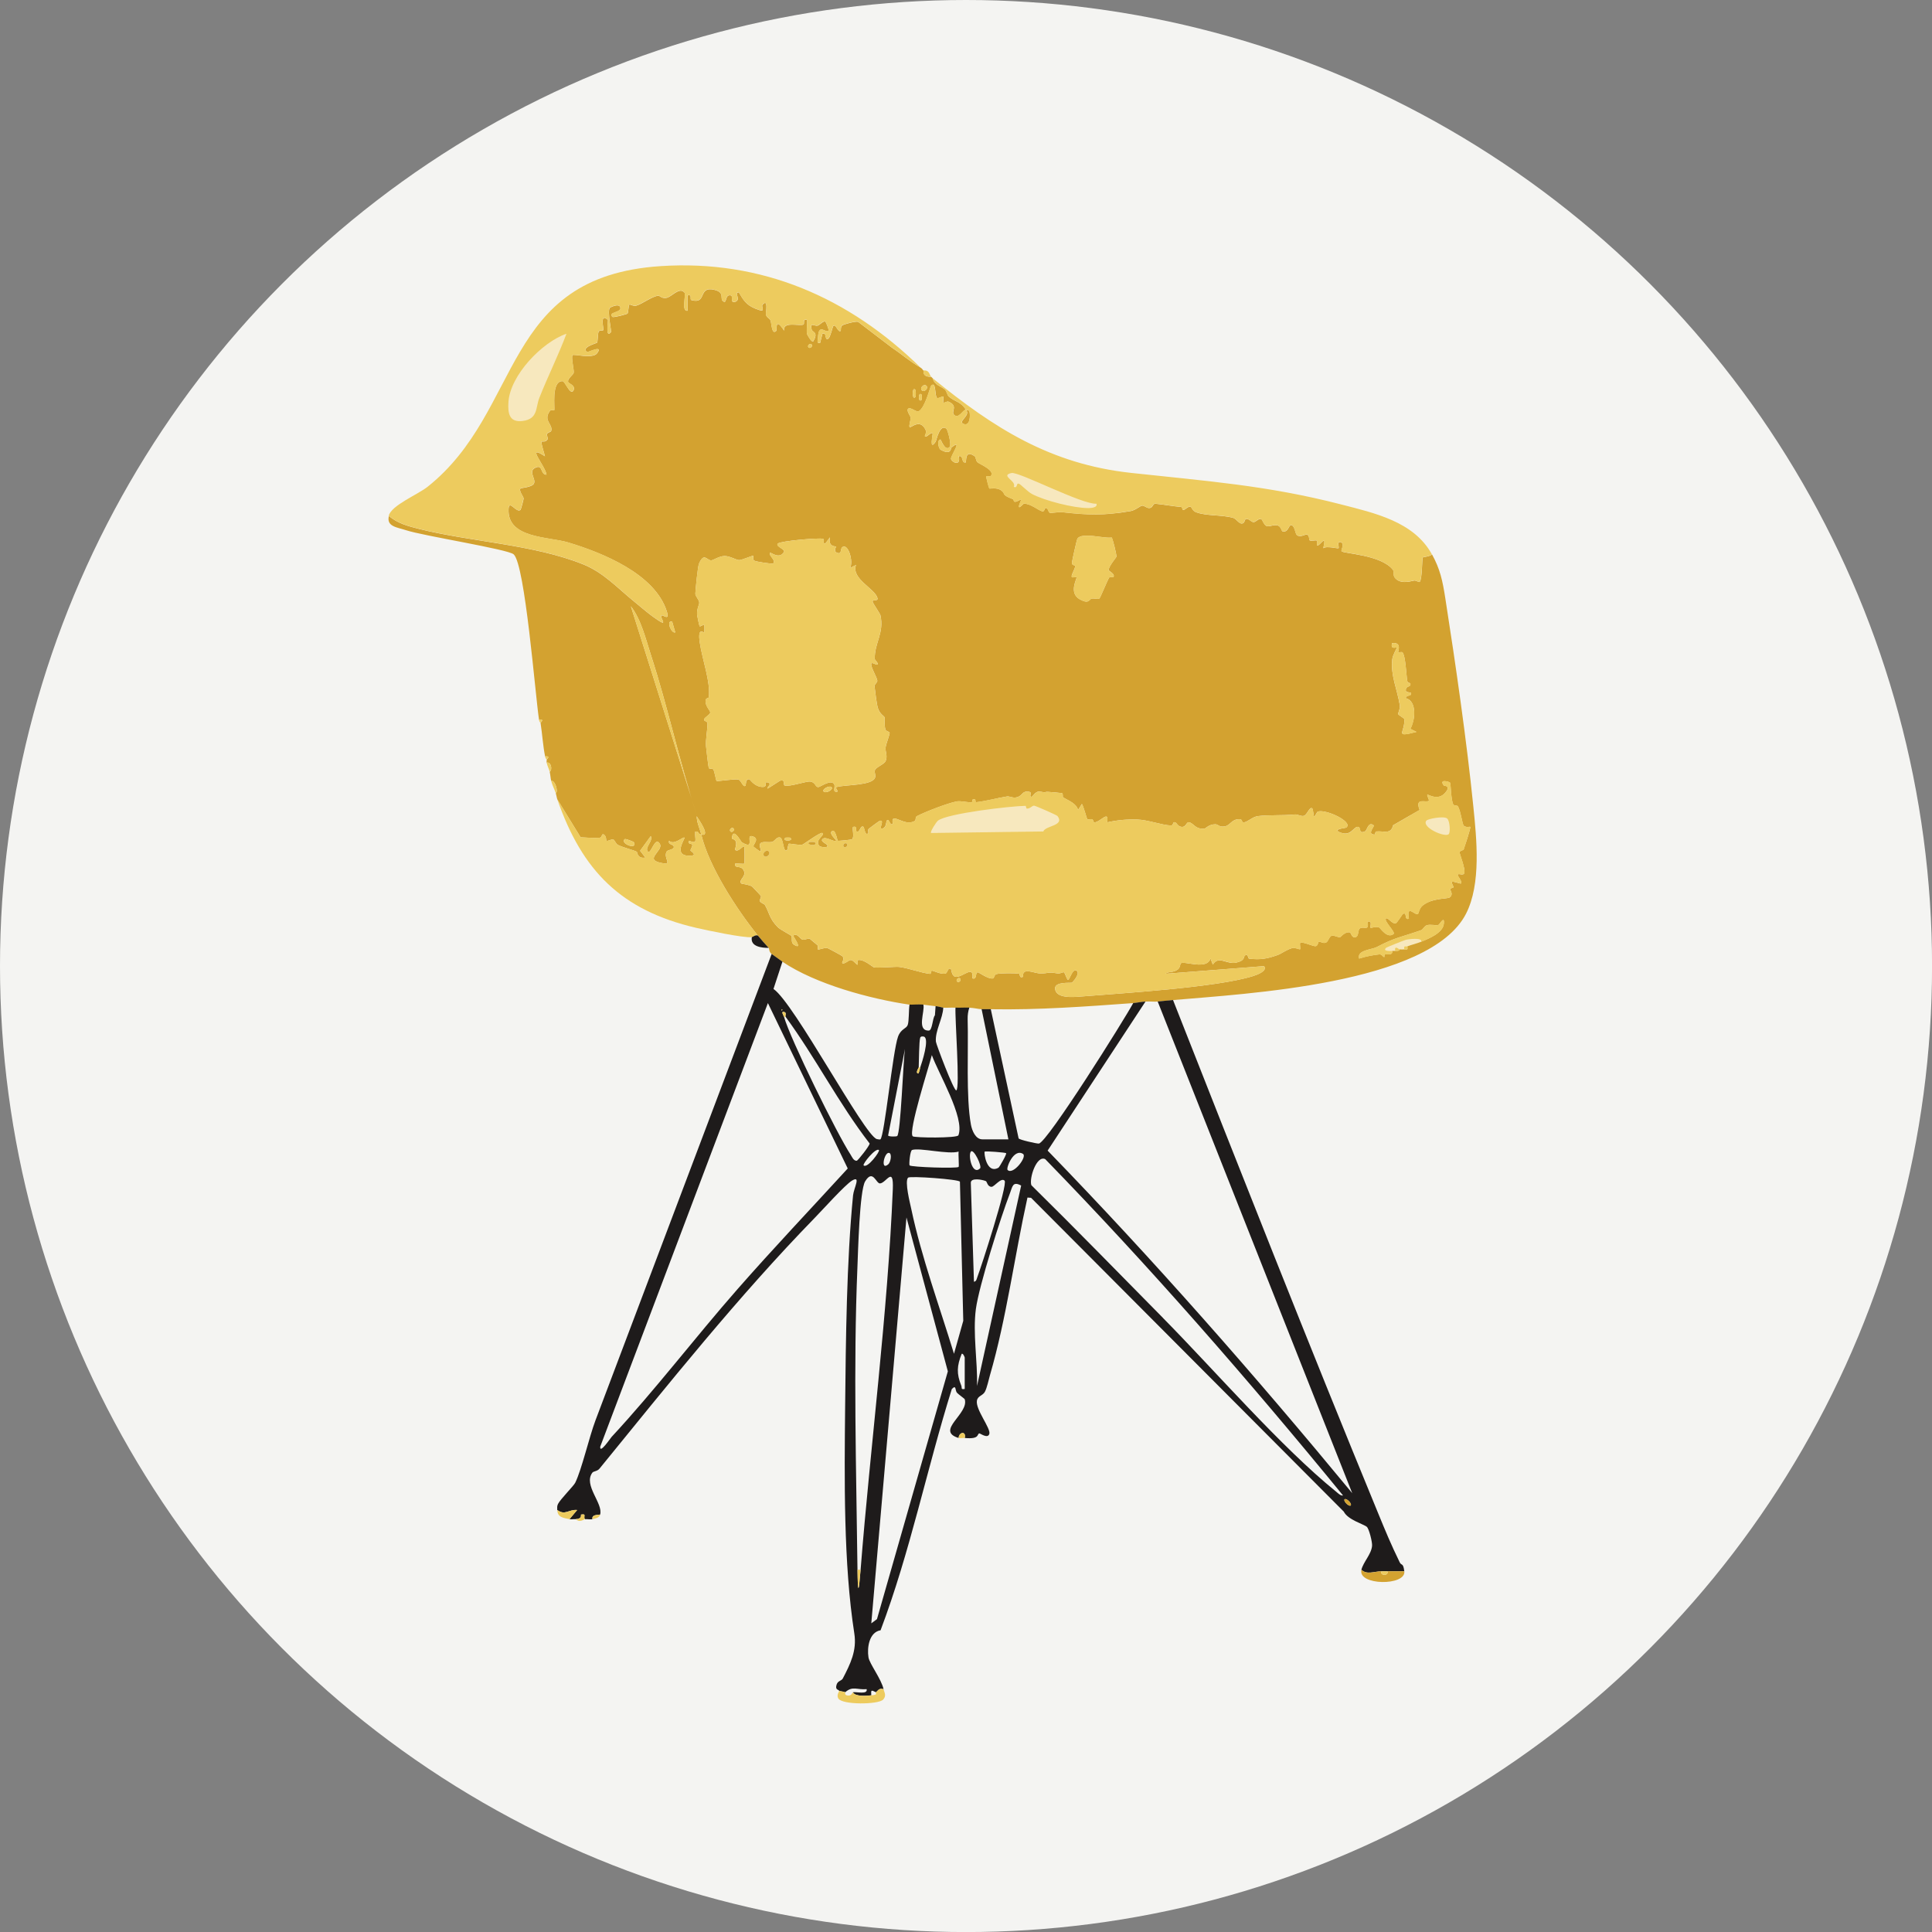 <svg viewBox="0 0 370.75 370.75" xmlns="http://www.w3.org/2000/svg" data-name="レイヤー 2" id="_レイヤー_2">
  <rect x="0" y="0" width="370.75" height="370.75" fill="#808080" stroke="none"/>
  <defs>
    <style>
      .cls-1 {
        fill: #1e1b1b;
      }

      .cls-2 {
        fill: #f7e8be;
      }

      .cls-3 {
        fill: #d3a230;
      }

      .cls-4 {
        fill: #edcb5e;
      }

      .cls-5 {
        fill: #f4f4f2;
      }
    </style>
  </defs>
  <g data-name="レイヤー 1" id="_レイヤー_1-2">
    <circle r="185.38" cy="185.38" cx="185.38" class="cls-5"></circle>
    <g>
      <g>
        <ellipse transform="translate(-12.13 126.78) rotate(-60)" ry="5.02" rx="13.12" cy="73.9" cx="103.72" class="cls-2"></ellipse>
        <ellipse ry="5.02" rx="15.89" cy="158.23" cx="189.55" class="cls-2"></ellipse>
        <ellipse transform="translate(-34.94 67.64) rotate(-13.73)" ry="5.02" rx="15.89" cy="178.96" cx="263.49" class="cls-2"></ellipse>
        <ellipse transform="translate(-28.63 69.68) rotate(-13.73)" ry="15.89" rx="5.02" cy="153.75" cx="275.09" class="cls-2"></ellipse>
        <ellipse transform="translate(29.44 237.89) rotate(-64.88)" ry="15.89" rx="5.02" cy="95.78" cx="201.87" class="cls-2"></ellipse>
      </g>
      <path d="M74.61,99.01c1.73,1.45,3.68,1.96,5.87,2.51,9.97,2.48,21.93,2.96,31.43,6.78,3.91,1.57,6.62,4.58,9.82,7.17,1.05.85,2.46,2.08,3.52,2.84,3.52,2.55,1.27.22,1.68-.19.25-.25,1.69,1.22,1.01-.86-2.33-7.17-12.36-11.18-18.88-13.15-3.81-1.15-11.8-.75-11.46-6.47.11-1.85,1.49.9,2.29.21.09-.07.61-2.06.6-2.18-.02-.38-.99-1.51-.6-1.93.09-.1,2.22-.23,2.58-.94.46-.92-1.29-2.44.41-3.1,1.34-.53.79,1.4,2,1.4-.22-1.7-4.13-6.03-.29-3.53-1.29-4.42-.49-2.03.47-3.22.2-.25-.2-.85-.11-1.02.21-.41.77-.37.84-.67.33-1.27-1.63-1.94-.23-3.83.15-.2.75-.03.8-.08.21-.23-.65-5.71,1.62-5.59.43.02,1.5,2.85,2.07,1.77.5-.96-.96-1.34-1.02-1.64-.14-.66,1-1.32,1.08-1.78s-.54-3.03-.22-3.35c.24-.24,3.84.73,4.67-.33,1.37-1.76-1.75-.18-1.87-.26-1.3-.89,1.76-1.68,1.88-1.79.17-.17.13-1.8.32-2.14.22-.39.81-.03.91-.34.07-.21-.74-3.4.86-1.9.1.09-.55,3.67.59,2.35.15-.18-.73-3.89-.24-4.65.06-.09,1.67-.92,2-.19.51,1.13-2.52.92-1.47,1.91.19.18,2.79-.53,2.89-.64.15-.16.19-1.62.35-1.72.15-.09.83.36,1.25.23,1.28-.38,3.06-1.79,4.25-1.93.38-.05.59.54,1.55.42,1.03-.13,2.51-2.17,3.51-1.05.39.44-.67,3.69.61,3.51v-2.94c.97-.3.35.79.74.9,3.04.85,1.2-2.7,4.33-1.99,2.27.51.94,1.78,1.84,2.27.69.38.21-1.52,1.46-1.17.36.1-.25,1.72.88,1.17,1.06-.51-.46-1.78.59-1.76.88,1.49,1.4,2.37,3.09,3.08,2.47,1.04,1.06-.29,1.47-.74,1.14-1.25.59,1.55.64,1.85.09.69.66.69.88,1.2.2.44.21,2.95,1.13,1.95.13-.14-.34-2.81,1.47,0-.28-1.81,2.72-.88,3.66-1.15.41-.12-.22-1.19.75-.9.11.85-.16,1.93.01,2.73.02.09.85,1.59,1.16,1.39,1.1-1.82-.15-1.76-.28-2.26-.42-1.6.55-.57,1.18-.79.42-.15,1.05-.95,1.45-.76.08.04.75,1.62.6,1.76-.57.54-1.92-1.62-2.02,1.37-.01.43-.34,1.11.4.98l.45-1.76c.9-.47.35,1.53,1.17.88.35-.28.81-2.25.89-2.35.51-.6.93,1.38,1.46.88.05-.04-.08-.78.29-1.03s2.55-.83,3.03-.69l6.51,4.97c1.89,1.26,3.26,2.53,5.45,3.8.36.21.39.39.59.59.1.1-.32,1.25,1.47,1.18.1.09.19.21.29.29.4,1.39,1.65,1.52,2.37,2.19.35.33.42,1.05.73,1.32,1.33,1.14,2.24.85,3.37,2.66.02.03.5-.13.59.19.18.64.19,2.81-1.03,2.44-1.4-.43,1.27-1.6.43-2.64-.41-.51-1.23,1.41-2.06,1.05-1.32-.57.82-1.82-1.37-2.72-.27-.11-.89.3-.98.2-.1-.12.1-1.05,0-1.18-.11-.13-.97.41-1.17.29-.55-.3-.14-3.43-1.18-2.35-.19.2-1.11,4.17-2.35,4.87-.49.28-1.62-.9-2.06-.46-.37.37.46,1.39.49,1.66.04.47-.39,1.6-.19,1.86s2.13-1.91,3.16.78c.1.26-.33.86-.22.99.28.32,1.18-.9,1.47-.58.09.1-.75,3.6.6,1.57.1-.15.77-3.51,2.05-2.45.21.18,1.06,3.08.59,3.53-.91.86-1.62-1.49-1.76-1.47-.65.11-.39,1.71.06,1.97,2.04,1.16,1.93-.3,2.06-.41,2.3-1.9-.11,1.52-.08,2.12.03.64,1.95,1.63,1.49-.45.96-.3.43,1.34,1.32,1.18.21-.04-.26-2.61,1.72-1.2.3.22.21.91.61,1.21.55.41,3.4,1.55,2.48,2.61-.1.12-.78-.04-.85.03-.08.09.5,2.27.59,2.35s1.39-.27,2.27.36c1.02.74-.19.75,2.24,1.68.38.15-.24,1.08,1.66,0-1.28,2.87.32.87.46.87,1.32-.02,2.75,1.29,3.53,1.47.59.13.3-.9.86-.57.32.19.29.78.63.87.25.06,1.71-.2,2.25-.14,5.26.58,7.91.68,13.21-.21.88-.15,1.87-1.01,2.18-1.04.45-.05.83.46,1.38.46.73,0,.66-.87,1.19-.83,1.41.12,3.31.48,4.95.62.23.02.24.58.37.58.47-.02.85-.72,1.44-.63.18.03.31.78,1.05,1.06,1.99.75,4.96.46,7.14,1.09.51.15,1.07,1.06,1.59,1.08.67.03.54-.83.86-.88.56-.09,1,.61,1.44.61s.88-.69,1.44-.61c.23.03.51,1.15,1.06,1.36s1.33-.35,2.14-.11c.68.2.69,1.1.96,1.15,1.19.22,1.11-1.47,1.74-1.19s.64,1.67,1.02,1.92c.68.45,1.58-.23,1.9-.13.49.15.37,1.01.5,1.1.33.23,1.16-.12,1.41.08.12.1-.06.75.02.85.37.5,1.97-2.58,1.18.59.62-.51,2.83.11,2.94,0,.18-.19-.41-1.36.44-1.17.84.43-.05,1.45.15,1.75.29.45,7.56.65,9.83,3.54.3.39,0,1,.35,1.49.92,1.25,2.65.85,3.76.59.27-.06.93.38,1.04.26.51-.57.43-4.53.6-4.7.06-.07,1.45-.18,1.76-.59,1.56,2.84,2.03,5.04,2.56,8.46,1.98,12.68,4.08,27.18,5.37,39.9.64,6.31,1.53,14.89-1.41,20.62-6.95,13.54-42.46,15.34-56.19,16.55-.97.09-1.99.22-2.94.29-.77.06-1.58-.06-2.35,0s-1.57.24-2.35.29c-9.09.66-18.19,1.34-27.34,1.18-.59-.01-1.18.02-1.76,0s-1.52-.26-2.35-.29-1.77.05-2.65,0-1.81.04-2.35,0c-.27-.02-.88-.24-1.47-.29-.75-.07-1.58-.21-2.35-.29s-2.27.05-2.65,0c-7.57-1.11-18.02-3.93-24.4-8.23-.31-.21-1.87-1.32-2.06-1.47-.58-.46-.46-1.03-.59-1.18-.65-.72-1.45-1.6-2.06-2.35-4.13-5.11-9.44-13.33-10.88-19.4,1.8.39-.25-2.54-.88-3.53.01,1.26.59,2.32.88,3.53-.9-.2-.31-.7-1.17-.59-.13,1.48.63,2.52-1.17,1.76-.34.76.56.49.61.76.07.35-.38.9-.34,1.13.02.09,1.6.98-.21.99-3.26.02-.78-3.31-.95-3.47-.27-.26-2.01,1.56-2.94.59-.33.86,1.08.61.88,1.32-.11.39-1.14.43-1.33.73-.74,1.15,1,2.51-.52,2.3-4.36-.6-.03-2.36-.81-3.74-.95-1.68-1.71,2.23-2.33,1.44s1.1-2.03.58-2.94l-2.04,2.81,1.01,1.31c-1.6.27-1.54-1.07-1.65-1.12-.76-.37-2.52-.78-3.58-1.29-.49-.24-.61-.96-.97-1.07-.31-.09-1.06.41-1.29.24-.05-.04.03-.85-.46-1.17s-.29.57-.85.61c-1.18.08-2.45-.04-3.63-.09l-4.47-7.28c-.13-.38-.17-.79-.29-1.18.56-.34-.22-2.63-.88-2.35-.13-.47-.15-1.16-.29-1.76.58-.39.26-1.98-.59-1.76-.04-.18.04-.41,0-.59.53-.47.38-.69-.29-.59-.42-2.08-.55-4.35-.88-6.47.51-.5.4-.68-.29-.59-.72-4.74-2.67-29.72-4.86-31.73-1.07-.98-17.4-3.55-20.65-4.63-1.69-.56-3.81-.68-3.3-2.73ZM155.74,66.09c-.32-.32-.9.26-.58.58s.9-.26.58-.58ZM177.78,74.03c-.47-.47-1.34.41-.88.88s1.34-.41.88-.88ZM175.72,74.91c-.75-1.17-.75,2.34,0,1.17.03-.05.03-1.12,0-1.17ZM176.9,75.79c-.75-.92-.75,1.8,0,.88.03-.03.03-.84,0-.88ZM213.33,103.14c-1.39.27-5.82-1.12-6.6.28-.11.21-1.04,4.37-1.03,4.6.02.55.59.37.61.58.06.59-.91,1.84-.6,2.17.08.09.8-.08.88,0,.16.17-1.6,2.99.61,4.23,1.77.99,1.79.03,2.24-.11s1.25.15,1.53-.04c.18-.12,1.54-3.5,1.88-4.02.11-.17.75-.02.79-.07.48-.54-.9-1.25-.9-1.33.05-.87,1.47-2.4,1.5-2.62.05-.38-.75-3.57-.91-3.68ZM159.26,103.12l-.88,1.18c-.6.09-.04-.76-.45-.9-.68-.24-8.14.4-8.66.91-.55.53,1.47,1.08,1.17,1.61-.85,1.49-2.55.03-2.64.15-.4.56,1.16,1.36.58,2.06-.12.14-3.32-.33-3.65-.55s-.11-.86-.18-.92c-.11-.1-2.26.86-2.74.82-.59-.04-1.75-.78-2.73-.78-1.12,0-2.18.84-2.62.83-.84-.01-1.34-1.59-2.32.63-.24.55-.68,5.04-.7,5.76-.02.51.71,1.09.75,1.75.02.33-.53,1.25-.41,2.36.02.22.41,2.06.48,2.15.1.13.8-.39.88-.29.05.06.05,1.41,0,1.47-.1.12-1.3-1.18-.86,1.89.47,3.3,2.09,7.53,1.75,10.54-.02.21-.58.11-.62.64-.09,1.15.94,1.91.88,2.32s-1.01.87-1.14,1.22c-.21.55.61.29.61.86.01,1.45-.37,2.94-.27,4.39.03.48.45,3.94.52,4.13.11.32.73,0,.91.36.2.41.5,2.08.58,2.15.16.13,3.5-.44,4.2-.26.56.15.92,1.67,1.38,1.14.08-.1-.04-1.34.74-1.18.14.03.91,1.34,2.37,1.45,1.37.11.25-1.12,1.15-.86.98.28-.4,1.04,0,1.17l2.33-1.49c1.14-.33.55.8.91.91.96.28,4.12-.84,4.87-.76,1.07.11.96,1.05,1.57,1.06.41,0,2.43-1.57,3.06-.55.31.49-.47,1.64.63,1.42.08-.28-.52-.78-.15-.88,1.68-.47,6.75-.25,7.36-1.78.22-.56-.2-1.01-.02-1.45.24-.62,1.79-1.12,2.06-1.77.43-1.03-.13-1.77,0-2.66.08-.62.81-2.46.76-2.75-.04-.24-.72-.27-.82-.67-.22-.86-.07-2.08-.13-2.27-.08-.28-.97-.64-1.32-1.87-.25-.9-.5-3.15-.62-4.09-.05-.4.58-.77.53-1.11-.1-.69-1.26-2.56-1.17-3.23.05-.43,1.01.31,1.18.14.28-.28-.5-.83-.5-1.07-.08-3.08,1.86-4.97,1.08-8.42-.04-.19-1.41-2.29-1.45-2.42-.27-.83,1.1-.03.88-.87-.48-1.79-5.07-3.67-4.11-6.32l-1.17.58c.75-1.03-.29-4.9-1.49-3.98-.35.27-.02,1.47-1.01,1.04-.72-.32-.11-1.13-.15-1.17-.08-.1-1.57.14-1.18-1.77ZM133.69,156.32c-3.28-10.04-5.48-20.46-8.74-30.5-1.01-3.11-1.91-6.95-3.89-9.48l12.63,39.97ZM128.99,119.29c-1.23-.36-.17,2.35.59,2.06l-.59-2.06ZM268.31,125.17c-.09-.1.82-1.98-1.17-1.76-.36,1.34.78.73.88.88.07.1-.76,1.37-.85,2.24-.33,3.11.93,5.64,1.45,8.8.11.69-.33,1.34-.3,1.71.02.19,1.14.76,1.15.95.23,2.53-2.08,3.62,2.36,2.46l-1.18-.59c.95-1.71,1.28-5.34-.88-5.88-.02-.48.8-.5.88-.59.65-.82-.99-.23-.88-1.02.12-.89.99-.41.89-1.18-.03-.2-.54-.05-.62-.57-.18-1.08-.31-4.72-.9-5.43-.12-.14-.78.04-.84-.03ZM278.27,150.19c-.13-.18-2.22-.79-1.21.55.06.08,1.47,0,.28,1.38-1.42,1.66-3.3.25-3.44.38-.12.13.42,1.06.29,1.17-.52.45-2.76-.77-1.77,1.76l-5.08,2.93c-.44,1.84-1.75,1.05-3.24,1.2-.21.02-.19.6-.35.59-1.54-.09.11-1.56-.15-1.77-1.04-.82-1.25.97-1.64,1.15-1.42.65-.63-.91-1.45-.86s-1.25,1.8-3.18,1.13.87-.89.98-.97c1.52-1.05-3.77-3.57-5.38-3.1-.32.09-.55,1.1-.8.89-.06-.05-.15-1.32-.3-1.47-.51-.5-.97,1.27-1.67,1.42-.52.11-1.15-.33-1.71-.27-2.33.24-4.88.04-7.06.31-1.03.13-1.95,1.12-2.66,1.2-.58.06-.21-.56-.81-.6-1.54-.09-1.79,1.15-2.83,1.36-1.16.23-1.29-.39-1.86-.39-1.27,0-1.81.8-2.11.83-1.78.18-2.01-1.04-2.96-1.22-.51-.1-.54,1.01-1.46.88-.71-.1-.87-.75-1.17-.86-.57-.22-.26.62-.84.6-1.76-.06-4.38-1.08-6.53-1.15-1.87-.06-3.86.13-5.7.55.39-2.51-1.28,0-2.49.01-.14,0-.1-.42-.38-.59-.2-.12-.82.09-.94-.02-.11-.11-.76-2.61-1.04-2.93l-.73,1.17c-.32-1.3-1.87-1.8-2.87-2.44-.16-.1.06-.71-.24-.81-.13-.04-2.24-.22-2.65-.24-.82-.04-.17.22-1.48-.04-1.16-.23-1.49,1.38-1.88.89-.22-.29.56-.94-.75-.9-.97.03-.84.96-2.12,1.13-.63.09-1.21-.27-1.65-.2-1.88.31-4.16.91-5.94,1.11-.2.02.01-.5-.27-.57-.69-.16-.31.57-.6.6-.43.05-2.13-.34-2.86-.19-1.83.37-6.02,1.99-7.63,2.83-.34.17-.14.74-.39.9-2.03,1.29-4.69-2.03-4.23.57-.63.47-.65-1.22-1.17-.59-.1.12-.03,1.22-.74,1.47-1.04.36.51-1.75-.58-1.46-.13.03-1.87,1.34-2.14,1.55-.18.14-.01.73-.07.8-.59.71-.81-1.13-.88-1.17-.69-.45-.68,1.12-1.32.88-.39-.15.25-1.15-.74-.88-.15.55.3,2-.19,2.37-.11.08-2.63.36-2.74.27-.09-.07-.46-2.55-1.18-1.76-.45.5,1,1.67.88,1.76-.47.34-2.06-.98-2.64-.29-.5.59,1.47,1,.88,1.46-.13.1-1.25.1-1.48-.19-.93-1.19,1.11-1.92.6-2.45-.28-.29-3.5,2.1-3.8,2.21-.58.21-2.47-.25-2.64-.15-.15.09-.21,1.05-.32,1.16-.77.77-.68-2.12-1.33-2.35s-1.05.69-1.52.82c-.66.18-1.68-.12-2.16.19-.69.45.29,1.49-.14,1.63-.11.04-1.27-.84-1.3-.91-.17-.39,1.31-1.52-.22-1.98-1.43-.44.71,2.81-2.03,1.15-.15-.09-1.73-3.11-1.9-.76-.01.19.61.1.78.72.15.55-.24,1.43-.18,1.49.65.59,1.58-.99,1.76-.58.07.15.12,3.12,0,3.23-.1.1-1.4-.07-1.76,0-.06,1.14,1.13.12,1.7,1.39.5,1.1-1.12,1.75-.51,2.42.07.08,1.6.21,2.11.61.1.08,1.62,1.69,1.67,1.8.11.22-.32.79-.22.96.27.46.81.49.98.76.83,1.37.79,2.56,2.49,4.27.5.5,2.46,1.47,2.59,1.67.25.4-.18,1.27.51,1.69,1.86,1.12-.25-1.68-.15-1.76.75-.56,1.29.61,1.73.76.47.16,1.11-.31,1.45-.14.09.05,1.06.91,1.46,1.22.17.14.01.75.07.8.19.16,1.25-.38,1.84-.25.16.04,2.77,1.45,2.88,1.57.51.56-.16,1.18-.02,1.32.33.32,1.25-.59,1.62-.59.55,0,1.17,1.04,1.31.88.11-.12-.18-.83.15-.88,1.08-.16,2.8,1.36,2.96,1.4.65.17,4.2-.16,4.85-.08,1.85.22,4.17,1.15,5.99,1.34.16.02.14-.62.31-.62.32,0,1.78.78,2.63.55.38-.1.48-1.33,1.04-.83.12.11.11,1.23.78,1.43,1.27.39,3.66-2.48,3.34.33.94.28.46-1.03,1.03-1.17.15-.04,1.97,1.36,2.91,1.18.26-.05.23-.72.66-.83.82-.22,3.56-.19,4.33-.08.26.04.01.95.76.61-.14-1.96,2.11-.65,3.39-.65,1.65,0,1.2-.37,3.29,0,.45.08.99-.32,1.21-.21.14.06.59,1.51.78,1.44.36-.13.82-2.24,1.62-1.76s-.71,2.23-.94,2.31c-.17.06-3.2-.23-3.18,1.06.03,2.01,3.49,1.7,4.86,1.59,7.94-.64,26.04-1.73,33.07-3.91.73-.23,2.91-.98,2.18-1.93l-18.95,1.47c.71-.54,1.53-.14,2.43-.86.43-.35.42-1.09.54-1.16.81-.47,5.01,1.35,5.7-.92l.44,1.18c1.13-1.82,2.66.03,4.48-.38s1.33-1.1,1.7-1.38c.57-.43.59.58.76.61,2.19.28,3.56,0,5.48-.68.69-.24,1.87-1.12,2.81-1.34.56-.13,1.44.31,1.52.23.1-.11-.1-1.07,0-1.18.42-.43,2.54.73,3.05.57.37-.12.42-.78.52-.83.29-.13.81.42,1.42.14.43-.2.6-1.18,1.08-1.31s1.16.4,1.66.26c.1-.03.88-1.07,1.8-.89.3.06.33,1.21,1.2.88.54-.2.34-1.37.72-1.63.75-.53,1.85.64,1.49-1.3,1.04-.29.39.95.59,1.18.05.06,1.02-.33,1.65-.07.21.09,1.54,2.22,2.76,1.24.42-.34-1.9-2.5-1.47-2.94.36-.37,1.1,1.04,1.87.9.25-.04,1.27-1.72,1.37-1.78.89-.56.21,1.3,1.17.88-.53-2.93,1.25-.48,1.74-.9.12-.1.28-1.13.89-1.61,1.94-1.54,4.75-1.23,5.19-1.57.81-.63.04-1.34.11-1.62.05-.21.55-.14.61-.33.05-.17-.44-.88-.31-1.01.23-.23,1.65.4,1.76.29.36-.37-.86-1.55-.58-1.76.2-.15.97.23,1.18-.15.38-.72-.92-3.89-.87-4.09.07-.29.75-.37.79-.53.15-.48,1.42-4.18,1.25-4.34-.08-.08-.72.19-1.21-.19-.32-.25-.57-2.73-1.13-3.73-.16-.28-.73-.07-.91-.38-.44-.79-.46-3.95-.62-4.18ZM159.56,151.04c-.47-.38-1.96.48-1.47.88s1.96-.48,1.47-.88ZM140.75,158.97c-.32-.32-.9.26-.58.58s.9-.26.58-.58ZM151.62,160.74s-.84-.03-.88,0c-.92.75,1.8.75.88,0ZM121.64,161.62c-.04-.08-1.6-.73-1.76-.59-.98.85,2.52,2.17,1.76.59ZM272.72,180.72c1.53-.62,4.16-1.69,4.35-3.44s-.85.17-1.03.21c-.63.15-1.5-.17-2.23.06-.5.15-.74.83-1.1.95-3.87,1.36-4.89,1.33-8.52,3.24-.92.49-3.87.58-3.37,2.21,1.26-.41,2.58-.66,3.89-.81.45-.05.7.55.95.51.02,0-.03-.47.08-.49.63-.12,1.59.21,1.4-.68.19.01.4.01.59,0,.33-.02.71.08.88-.29.29,0,.6.03.88,0,.56-.06.67.22.59-.59.83-.31,1.87-.56,2.65-.88ZM184.25,187.78c-.32-.32-.9.26-.58.58s.9-.26.58-.58Z" class="cls-3"></path>
      <path d="M150.15,184.54l-1.72,5.24c3.96,2.67,17.46,28.18,19.84,28.81.19.05.61.11.68.05.78-.63,2.37-16.92,3.38-19.7.56-1.54,1.59-1.5,1.86-2.25s.18-2.94.35-3.91c.37.05,1.9-.09,2.65,0,.35,1.26-1.37,5.03,1.04,4.99.71-.01.7-2.4,1.18-2.93l.13-1.77c.59.06,1.2.27,1.47.29-.06,2.04-1.61,4.51-1.41,6.54.05.5,3.43,9.48,3.91,9.34.76-.23-.3-14.16-.15-15.88.87.05,1.77-.04,2.65,0-.23.72-.34,1.45-.32,2.21.17,5.79-.34,15,.63,20.26.22,1.17.9,2.81,2.19,2.81h5l-5.14-24.98c.59.02,1.18-.01,1.76,0l5.34,24.79c.11.28,3.52,1.04,3.88,1,1.61-.18,16.4-23.78,18.12-26.97.78-.06,1.54-.23,2.35-.29l-18.78,28.61c20.42,21.05,39.78,43.11,58.45,65.74l-37.33-94.35c.95-.08,1.97-.21,2.94-.29,12.94,32.85,25.88,65.73,39.32,98.38,1.53,3.72,2.46,5.99,4.19,9.54.33.67.67.02.87,1.71-1.08,0-2.16,0-3.23,0-.39,0-.78,0-1.18,0-1.41.02-2.77.71-3.82-.29.39-1.54,1.9-2.95,2.05-4.59.07-.69-.58-3.28-1.01-3.65-.63-.54-3.62-1.33-4.42-2.92l-60.01-60.22-.69-.05c-2.46,11.09-4.04,23.23-7.2,34.1-.27.93-.55,2.36-.96,3.15s-1.37.78-1.54,1.71c-.32,1.69,2.71,5.35,2.38,6.4-.31.99-1.75-.13-1.92-.1-.5.09.16,1.16-2.8.88.31-1.39-1.11-1.17-1.18,0-4.54-1.4,2.05-4.64,1.18-7.43-.04-.13-1.14-.88-1.48-1.24-.41-.43-.09-1.67-1-.72-4.79,15.32-8.02,31.35-13.67,46.29-2.2.37-2.62,3.34-2.32,5.2.19,1.22,2.49,4.19,2.89,6.1-.92-.25-1.01.26-1.47.59-.92-.46-.96-.46-.88.59-.91.1-3.1.29-3.53-.59.74-.11,2.87.49,2.64-.59-1.85.17-2.68-.68-4.11.59-.26-.15-.85-.14-1.18-.29-.05-.24-.83-.09-.47-1.19.24-.74.94-.68,1.19-1.17,1.44-2.78,2.72-5.33,2.2-8.64-2.09-13.42-1.9-29.68-1.76-43.54.13-12.81.28-27.86,1.52-40.51.14-1.42,1.59-3.91-.2-2.84-1.32.79-5.77,5.74-7.2,7.2-14.55,14.94-28.08,31.9-41.27,48.09-.42.51-1.14.46-1.36.76-1.78,2.39,2.13,5.92,1.49,8.04-.63.08-1.65.03-1.47.88-.35.1-1.03-.04-1.47,0-.31-.55.4-1.08-.73-.88-.07.01.31.83-1.03.88-.37-.03-.85.07-1.18,0l1.47-1.76c-1.63-.15-2.3,1.11-3.82,0,0-.44-.06-.73.15-1.16.5-.97,3-3.45,3.3-4.06,1.24-2.5,2.68-8.78,3.89-11.98l33.81-89.5c.19.15,1.74,1.26,2.06,1.47ZM117.34,275.77c8.34-8.98,16.01-19.06,24.14-28.33,6.91-7.88,14.13-15.48,21.2-23.21l-15.32-31.74-32.17,85.11c-.15,1.53,1.94-1.6,2.15-1.82ZM150.01,193.66v.29l.15-.15-.15-.15ZM150.45,195.12c1.18,4.22,10.21,22.55,12.78,26.46.26.4.56,1.21,1.18,1.17.21-.01,2.54-2.96,2.47-3.32-5.94-7.68-10.4-16.52-16.13-24.31-.11-.15.2-.75-.15-.88-.89-.33-.21.66-.14.88ZM176.31,204.82c0,.1-.68,1.02-.15,1.18.21.06.35-.93.44-1.18.32-.91,1.8-5.44.73-5.88-.17-.07-.64-.11-.74.18-.23.62-.24,4.68-.29,5.71ZM172.16,218.02c.69-.48,1.18-14.72,1.5-16.72l-3.23,16.6c.06.24,1.55.24,1.73.11ZM175.14,218.05c.32.31,8.56.38,8.78-.19,1.28-3.35-3.9-11.99-5.1-15.39-.48,1.99-4.59,14.67-3.67,15.58ZM168.67,220.7c-.59-.56-3.21,2.69-2.94,2.94.72.65,3.19-2.7,2.94-2.94ZM183.96,220.99c-1.97.61-7.5-.8-8.93-.31-.4.14-.62,2.81-.48,2.96.33.33,9.08.63,9.41.29.11-.11-.08-2.45,0-2.94ZM188.07,224.22c.43-.4-1.24-3.88-1.76-3.23-.57.72.27,4.64,1.76,3.23ZM193.07,221.29c-.16-.13-3.96-.44-4.11-.29-.18.17.34,4.38,2.65,3.08.17-.09,1.65-2.65,1.46-2.79ZM170.73,221.29c-.95-.59-1.91,3.53-.28,2.15.47-.4.71-1.88.28-2.15ZM193.36,224.52c1.06,1.03,3.81-2.55,2.95-3.09-1.78-1.12-3.3,2.76-2.95,3.09ZM223.17,252.91c9.95,10.08,22.63,24.76,33.23,33.34.33.27.86.83,1.33.73-18.21-22.26-37.1-43.93-57.15-64.54-1.64-.83-3.13,3.69-2.66,5,8.52,8.39,16.86,16.96,25.26,25.47ZM164.56,301.23c.06,4.81.23,4.51.59,0,1.89-23.91,5.22-49.33,6.18-73.03.18-4.56-1.27-1.17-2.46-1.1-.76.04-1.36-2.85-2.85-.39-1.07,1.77-1.36,13.58-1.48,16.45-.8,19.3-.22,38.76.01,58.06ZM183.07,259.79l1.78-6.33-.64-26.69c-.18-.47-9.6-1.14-9.95-.78-.7.73.39,4.95.61,6,1.96,9.31,5.43,18.72,8.2,27.8ZM189.17,226.65c-.58-.26-2.93-.74-2.87.36l.6,18.96c.5-.08.52-.57.67-.95.69-1.79,5.88-17.77,5.21-18.45s-1.97,1.19-2.5,1.18c-.79,0-.87-1.01-1.1-1.11ZM195.96,227.51c-1.63-.88-1.66.18-2.14,1.44-1.74,4.5-5.96,17.81-6.55,22.25-.62,4.7.35,10.03.22,14.77l8.47-38.46ZM167.2,311.52l1.09-.81,13.6-47.55-7.94-29.53-6.75,77.89ZM185.13,266.55v-6.03c0-.06-.29-.86-.58-.73-.92,2.31-1.02,3.79-.08,6.11.18.45-.17.79.67.64ZM259.2,288.89c.32-.32-.86-1.49-1.17-1.17s.86,1.49,1.17,1.17Z" class="cls-1"></path>
      <path d="M176.61,70.5c-2.19-1.27-3.56-2.54-5.45-3.8l-6.51-4.97c-.48-.14-2.68.45-3.03.69s-.24.99-.29,1.03c-.54.5-.96-1.48-1.46-.88-.08.1-.54,2.07-.89,2.35-.82.65-.27-1.35-1.17-.88l-.45,1.76c-.74.13-.41-.55-.4-.98.1-2.99,1.44-.82,2.02-1.37.15-.14-.51-1.72-.6-1.76-.4-.19-1.03.61-1.45.76-.63.22-1.59-.81-1.18.79.13.5,1.38.45.28,2.26-.31.2-1.14-1.3-1.16-1.39-.18-.8.1-1.88-.01-2.73-.97-.29-.34.78-.75.9-.94.27-3.94-.65-3.66,1.15-1.81-2.8-1.34-.14-1.47,0-.92,1-.93-1.51-1.13-1.95-.22-.51-.79-.51-.88-1.2-.04-.3.51-3.1-.64-1.85-.41.44,1,1.78-1.47.74-1.69-.71-2.21-1.59-3.09-3.08-1.04-.03.47,1.25-.59,1.76-1.13.54-.52-1.08-.88-1.17-1.25-.34-.77,1.55-1.46,1.17-.9-.49.43-1.75-1.84-2.27-3.13-.71-1.29,2.85-4.33,1.99-.39-.11.23-1.19-.74-.9v2.94c-1.28.18-.22-3.07-.61-3.51-.99-1.13-2.48.92-3.51,1.05-.96.12-1.17-.47-1.55-.42-1.19.15-2.97,1.55-4.25,1.93-.41.12-1.1-.33-1.25-.23-.15.1-.2,1.56-.35,1.72-.1.11-2.7.81-2.89.64-1.06-.98,1.97-.77,1.47-1.91-.33-.73-1.94.1-2,.19-.49.76.39,4.48.24,4.65-1.13,1.32-.49-2.25-.59-2.35-1.6-1.5-.79,1.69-.86,1.9-.1.32-.69-.05-.91.34-.19.34-.14,1.97-.32,2.14-.11.11-3.17.9-1.88,1.79.12.08,3.25-1.5,1.87.26-.83,1.06-4.43.09-4.67.33-.32.32.31,2.88.22,3.35s-1.22,1.12-1.08,1.78c.06.3,1.52.68,1.02,1.64-.56,1.08-1.64-1.75-2.07-1.77-2.27-.12-1.41,5.36-1.62,5.59-.04.05-.65-.12-.8.08-1.4,1.89.56,2.56.23,3.83-.08.29-.63.25-.84.67-.09.17.31.77.11,1.02-.96,1.19-1.76-1.2-.47,3.22-3.83-2.5.08,1.83.29,3.53-1.21,0-.66-1.93-2-1.4-1.7.67.05,2.18-.41,3.1-.36.71-2.49.84-2.58.94-.39.42.57,1.55.6,1.93,0,.11-.52,2.1-.6,2.18-.8.69-2.18-2.06-2.29-.21-.34,5.73,7.66,5.32,11.46,6.47,6.53,1.97,16.55,5.99,18.88,13.15.68,2.08-.76.61-1.01.86-.41.41,1.84,2.74-1.68.19-1.06-.77-2.48-1.99-3.52-2.84-3.19-2.59-5.91-5.6-9.82-7.17-9.5-3.81-21.46-4.29-31.43-6.78-2.19-.54-4.13-1.06-5.87-2.51.5-2.02,5.58-4.06,7.49-5.59,18.41-14.68,13.95-40.3,44.68-42.32,19.47-1.28,36.12,6.03,49.81,19.39ZM108.71,64.04c-4.72,1.62-10.82,8-11.14,13.11-.14,2.14.13,3.97,2.74,3.63,2.97-.38,2.44-2.55,3.2-4.46,1.64-4.14,3.64-8.12,5.2-12.29Z" class="cls-4"></path>
      <path d="M274.78,106.36c-.31.41-1.69.52-1.76.59-.16.17-.09,4.13-.6,4.7-.11.12-.77-.32-1.04-.26-1.11.26-2.84.66-3.76-.59-.36-.49-.05-1.1-.35-1.49-2.27-2.89-9.54-3.1-9.83-3.54-.2-.3.69-1.32-.15-1.75-.85-.18-.26.98-.44,1.17-.1.11-2.32-.51-2.94,0,.79-3.16-.8-.09-1.18-.59-.08-.1.11-.75-.02-.85-.25-.2-1.08.15-1.41-.08-.13-.09,0-.95-.5-1.1-.32-.1-1.22.59-1.9.13-.39-.26-.41-1.66-1.02-1.92s-.55,1.41-1.74,1.19c-.27-.05-.29-.95-.96-1.15-.8-.24-1.58.32-2.14.11s-.83-1.32-1.06-1.36c-.56-.08-1,.61-1.44.61s-.89-.69-1.44-.61c-.31.05-.18.91-.86.88-.51-.02-1.08-.93-1.59-1.08-2.18-.63-5.15-.34-7.14-1.09-.74-.28-.88-1.03-1.05-1.06-.58-.09-.96.6-1.44.63-.14,0-.15-.56-.37-.58-1.64-.14-3.54-.5-4.95-.62-.53-.05-.46.83-1.19.83-.55,0-.92-.51-1.38-.46-.31.04-1.3.9-2.18,1.04-5.3.88-7.95.79-13.21.21-.54-.06-2,.2-2.25.14-.34-.08-.31-.68-.63-.87-.56-.33-.27.7-.86.57-.78-.17-2.21-1.48-3.53-1.47-.14,0-1.74,2-.46-.87-1.9,1.07-1.28.14-1.66,0-2.43-.94-1.22-.94-2.24-1.68-.88-.64-2.17-.28-2.27-.36s-.67-2.26-.59-2.35c.07-.07.75.09.85-.03.92-1.06-1.93-2.2-2.48-2.61-.4-.3-.31-1-.61-1.21-1.98-1.41-1.51,1.17-1.72,1.2-.89.16-.36-1.48-1.32-1.18.47,2.08-1.45,1.09-1.49.45-.03-.6,2.38-4.03.08-2.12-.13.11-.02,1.57-2.06.41-.45-.26-.71-1.86-.06-1.97.13-.02.85,2.33,1.76,1.47.47-.44-.37-3.35-.59-3.53-1.28-1.05-1.95,2.3-2.05,2.45-1.35,2.03-.51-1.47-.6-1.57-.29-.31-1.19.9-1.47.58-.11-.12.32-.73.22-.99-1.03-2.69-2.96-.52-3.16-.78s.24-1.39.19-1.86c-.02-.27-.86-1.3-.49-1.66.44-.44,1.57.74,2.06.46,1.24-.7,2.16-4.67,2.35-4.87,1.04-1.08.62,2.05,1.18,2.35.2.11,1.06-.43,1.17-.29.1.13-.1,1.05,0,1.18.09.1.71-.31.98-.2,2.19.9.05,2.14,1.37,2.72.83.36,1.65-1.56,2.06-1.05.83,1.04-1.84,2.21-.43,2.64,1.21.37,1.21-1.8,1.03-2.44-.09-.32-.58-.17-.59-.19-1.13-1.81-2.04-1.52-3.37-2.66-.32-.27-.38-.99-.73-1.32-.71-.67-1.97-.8-2.37-2.19,11.77,9.58,22.58,16.49,38.1,18.18,14.29,1.56,25.98,2.37,40.14,6.01,6.68,1.72,14.11,3.33,17.58,9.61ZM210.41,96.66c-2.7.22-14.9-6.19-16.3-5.89-2.3.49,1.08,1.53.43,2.66.84.33.38-.84,1.02-.59.32.12,1.71,1.56,2.46,1.95,2.48,1.31,8.01,2.71,10.81,2.71.48,0,1.85-.07,1.58-.84Z" class="cls-4"></path>
      <path d="M106.95,153.39l4.47,7.28c1.18.06,2.45.17,3.63.09.57-.04.36-.93.85-.61s.41,1.13.46,1.17c.22.17.98-.33,1.29-.24.36.1.47.82.97,1.07,1.05.52,2.81.92,3.58,1.29.1.05.05,1.39,1.65,1.12l-1.01-1.31,2.04-2.81c.51.9-1.18,2.18-.58,2.94.63.79,1.38-3.12,2.33-1.44.78,1.38-3.55,3.13.81,3.74,1.52.21-.22-1.15.52-2.3.19-.3,1.22-.34,1.33-.73.2-.71-1.21-.46-.88-1.32.93.98,2.66-.85,2.94-.59.17.16-2.31,3.49.95,3.47,1.81,0,.22-.91.21-.99-.04-.23.41-.79.34-1.13-.05-.27-.95,0-.61-.76,1.8.76,1.05-.28,1.17-1.76.87-.11.27.39,1.17.59-.29-1.21-.87-2.27-.88-3.53.62.98,2.67,3.92.88,3.53,1.44,6.07,6.74,14.28,10.88,19.4-.44-.23-1.02.28-1.18.29-1.73.14-8.63-1.32-10.69-1.8-14.37-3.35-21.87-10.91-26.64-24.65Z" class="cls-4"></path>
      <path d="M169.55,324.16c.13.6.63,1.22-.07,1.99-.89.97-7.88,1.05-8.61-.22-.39-.68.19-1.31.16-1.47.32.15.92.15,1.18.29.06.03-.27.51.44.62.77.12.96-.61,1.03-.62.43.88,2.62.69,3.53.59,1.55-.18.62-.4.88-.59.46-.33.55-.84,1.47-.59Z" class="cls-4"></path>
      <path d="M265.08,301.53c-.32.87,1.44.95,1.18,0,1.08,0,2.16,0,3.23,0,.34,2.83-8.99,2.75-8.23-.29,1.05,1,2.41.32,3.82.29Z" class="cls-3"></path>
      <path d="M145.45,179.55c.61.75,1.4,1.63,2.06,2.35-1.33,0-3.57-.23-3.23-2.06.16-.01.73-.52,1.18-.29Z" class="cls-1"></path>
      <path d="M106.95,289.77c1.52,1.11,2.19-.15,3.82,0l-1.47,1.76c-1.14-.25-2.32-.31-2.35-1.76Z" class="cls-4"></path>
      <path d="M110.47,291.53c1.34-.06.96-.87,1.03-.88,1.13-.2.42.34.73.88-.13.01-.44.33-1.02.33-.38,0-.66-.32-.75-.33Z" class="cls-4"></path>
      <path d="M105.77,149.86c.67-.28,1.44,2.01.88,2.35-.24-.75-.64-1.44-.88-2.35Z" class="cls-4"></path>
      <path d="M104.89,146.33c.85-.22,1.17,1.38.59,1.76-.12-.5-.44-1.09-.59-1.76Z" class="cls-4"></path>
      <path d="M177.2,71.09c1.2-.11,1.14.87,1.47,1.18-1.79.07-1.37-1.07-1.47-1.18Z" class="cls-4"></path>
      <path d="M183.96,275.95c.07-1.17,1.49-1.39,1.18,0-.35-.03-.91.08-1.18,0Z" class="cls-4"></path>
      <path d="M115.18,290.65c-.19.65-.93.74-1.47.88-.18-.85.84-.8,1.47-.88Z" class="cls-4"></path>
      <path d="M104.6,145.16c.67-.1.82.11.29.59,0-.03-.2-.14-.29-.59Z" class="cls-4"></path>
      <path d="M103.42,138.1c.69-.09.8.08.29.59,0-.03-.22-.12-.29-.59Z" class="cls-4"></path>
      <path d="M278.27,150.19c.16.23.17,3.38.62,4.18.18.31.75.11.91.38.56,1,.81,3.48,1.13,3.73.49.38,1.13.12,1.21.19.16.15-1.1,3.86-1.25,4.34-.05.15-.73.24-.79.53-.05.2,1.25,3.37.87,4.09-.2.38-.98,0-1.18.15-.27.21.95,1.39.58,1.76-.11.11-1.53-.52-1.76-.29-.14.13.36.84.31,1.01-.06.19-.55.12-.61.33-.07.28.69.99-.11,1.62-.44.34-3.25.03-5.19,1.57-.61.48-.77,1.51-.89,1.61-.49.42-2.27-2.03-1.74.9-.95.42-.28-1.43-1.17-.88-.1.06-1.11,1.74-1.37,1.78-.77.14-1.51-1.27-1.87-.9-.43.44,1.88,2.6,1.47,2.94-1.22.98-2.55-1.15-2.76-1.24-.63-.26-1.59.13-1.65.07-.19-.23.45-1.46-.59-1.18.36,1.94-.75.77-1.49,1.3-.38.27-.18,1.43-.72,1.63-.87.33-.89-.82-1.2-.88-.92-.18-1.7.86-1.8.89-.5.13-1.18-.39-1.66-.26s-.64,1.11-1.08,1.31c-.61.28-1.13-.26-1.42-.14-.1.04-.15.71-.52.83-.51.16-2.64-1-3.05-.57-.1.11.1,1.07,0,1.18-.08.08-.96-.36-1.52-.23-.94.22-2.12,1.09-2.81,1.34-1.92.68-3.29.96-5.48.68-.17-.02-.19-1.04-.76-.61-.37.28.05,1-1.7,1.38s-3.35-1.45-4.48.38l-.44-1.18c-.69,2.27-4.89.45-5.7.92-.12.07-.11.81-.54,1.16-.9.72-1.72.32-2.43.86l18.95-1.47c.72.95-1.45,1.7-2.18,1.93-7.03,2.18-25.13,3.27-33.07,3.91-1.37.11-4.83.42-4.86-1.59-.02-1.29,3.01-.99,3.18-1.06.22-.08,1.72-1.83.94-2.31s-1.25,1.63-1.62,1.76c-.19.07-.64-1.38-.78-1.44-.22-.1-.76.29-1.21.21-2.09-.38-1.64,0-3.29,0-1.28,0-3.53-1.31-3.39.65-.75.34-.5-.58-.76-.61-.77-.11-3.51-.14-4.33.08-.43.11-.4.78-.66.83-.94.18-2.76-1.22-2.91-1.18-.57.15-.1,1.45-1.03,1.17.32-2.82-2.07.06-3.34-.33-.67-.21-.66-1.32-.78-1.43-.56-.51-.66.73-1.04.83-.85.23-2.31-.55-2.63-.55-.17,0-.16.63-.31.62-1.82-.19-4.13-1.11-5.99-1.34-.66-.08-4.21.26-4.85.08-.16-.04-1.89-1.56-2.96-1.4-.33.05-.04.76-.15.88-.14.15-.76-.88-1.31-.88-.37,0-1.29.91-1.62.59-.14-.14.53-.76.02-1.32-.11-.12-2.72-1.54-2.88-1.57-.59-.13-1.64.4-1.84.25-.05-.04.11-.66-.07-.8-.39-.31-1.37-1.18-1.46-1.22-.34-.17-.98.3-1.45.14-.44-.15-.98-1.32-1.73-.76-.1.07,2.01,2.88.15,1.76-.7-.42-.26-1.29-.51-1.69-.12-.2-2.09-1.17-2.59-1.67-1.69-1.71-1.66-2.9-2.49-4.27-.17-.28-.71-.31-.98-.76-.1-.17.33-.73.22-.96-.06-.11-1.57-1.72-1.67-1.8-.51-.4-2.03-.53-2.11-.61-.6-.66,1.01-1.32.51-2.42-.57-1.26-1.77-.25-1.7-1.39.36-.07,1.67.1,1.76,0,.11-.11.06-3.08,0-3.23-.18-.41-1.11,1.17-1.76.58-.06-.06.33-.94.18-1.49-.17-.62-.79-.53-.78-.72.17-2.35,1.75.67,1.9.76,2.73,1.66.6-1.59,2.03-1.15,1.53.47.05,1.59.22,1.98.03.07,1.19.95,1.3.91.42-.14-.55-1.19.14-1.63.48-.31,1.5-.02,2.16-.19.47-.13.85-1.05,1.52-.82s.56,3.12,1.33,2.35c.11-.11.18-1.07.32-1.16.17-.1,2.05.36,2.64.15.3-.11,3.53-2.51,3.8-2.21.51.53-1.53,1.26-.6,2.45.23.29,1.35.3,1.48.19.59-.46-1.38-.88-.88-1.46.59-.69,2.18.62,2.64.29.12-.09-1.33-1.26-.88-1.76.72-.79,1.09,1.69,1.18,1.76.11.08,2.63-.19,2.74-.27.5-.37.04-1.82.19-2.37.99-.27.34.74.74.88.64.24.63-1.33,1.32-.88.07.05.3,1.88.88,1.17.05-.07-.11-.66.07-.8.27-.21,2.02-1.52,2.14-1.55,1.08-.29-.46,1.83.58,1.46.72-.25.65-1.35.74-1.47.52-.63.54,1.05,1.17.59-.46-2.6,2.2.73,4.23-.57.25-.16.06-.72.39-.9,1.61-.84,5.81-2.46,7.63-2.83.73-.15,2.44.24,2.86.19.29-.04-.09-.76.6-.6.29.07.08.59.27.57,1.78-.21,4.06-.81,5.94-1.11.45-.07,1.02.28,1.65.2,1.28-.18,1.15-1.11,2.12-1.13,1.3-.03.52.61.75.9.38.5.72-1.12,1.88-.89,1.31.26.66,0,1.48.04.41.02,2.52.2,2.65.24.3.1.08.71.24.81,1.01.64,2.56,1.14,2.87,2.44l.73-1.17c.28.31.93,2.82,1.04,2.93.12.11.73-.1.94.02.29.17.25.59.38.59,1.21-.01,2.88-2.52,2.49-.01,1.83-.42,3.82-.61,5.7-.55,2.16.07,4.78,1.09,6.53,1.15.59.02.27-.82.84-.6.3.12.46.77,1.17.86.92.13.96-.98,1.46-.88.95.18,1.18,1.4,2.96,1.22.3-.03.85-.83,2.11-.83.57,0,.7.62,1.86.39,1.04-.21,1.29-1.45,2.83-1.36.6.03.24.65.81.6.71-.07,1.63-1.07,2.66-1.2,2.18-.27,4.73-.07,7.06-.31.56-.06,1.18.38,1.71.27.7-.15,1.17-1.92,1.67-1.42.15.15.25,1.42.3,1.47.24.21.48-.79.8-.89,1.61-.47,6.9,2.05,5.38,3.1-.12.08-2.96.28-.98.97s2.36-1.08,3.18-1.13.03,1.51,1.45.86c.39-.18.6-1.97,1.64-1.15.26.21-1.39,1.68.15,1.77.15,0,.13-.57.35-.59,1.49-.15,2.79.64,3.24-1.2l5.08-2.93c-1-2.53,1.25-1.31,1.77-1.76.13-.11-.42-1.04-.29-1.17.13-.14,2.01,1.27,3.44-.38,1.2-1.39-.21-1.3-.28-1.38-1.01-1.34,1.08-.74,1.21-.55ZM196.82,154.64c-2.79.03-15.09,1.45-16.84,2.85-.29.23-1.55,2.16-1.31,2.36l21.54-.29c.38-1.14,4.17-1.06,2.73-2.96-.15-.2-4.22-1.97-4.48-1.99-.4-.04-.75.59-1.41.56-.12,0-.18-.53-.23-.53ZM277.97,160.11c.41-.29.26-2.6-.26-3.04-.62-.53-3.7.05-3.99.41-.98,1.25,3.41,3.22,4.25,2.63ZM156.32,161.62c-.05-.03-1.3-.2-1.17.29.58.48,1.89.17,1.17-.29ZM162.5,161.91c-.32-.32-.9.26-.58.58s.9-.26.58-.58ZM147.51,163.38c-.47-.47-1.34.41-.88.88s1.34-.41.88-.88Z" class="cls-4"></path>
      <path d="M159.26,103.12c-.39,1.9,1.1,1.67,1.18,1.77.04.05-.58.85.15,1.17.99.43.66-.77,1.01-1.04,1.2-.92,2.24,2.95,1.49,3.98l1.17-.58c-.95,2.65,3.63,4.54,4.11,6.32.23.84-1.15.04-.88.87.04.13,1.41,2.23,1.45,2.42.78,3.45-1.15,5.34-1.08,8.42,0,.24.78.79.5,1.07-.17.17-1.12-.58-1.18-.14-.08.68,1.07,2.54,1.17,3.23.05.35-.58.72-.53,1.11.12.94.37,3.19.62,4.09.34,1.24,1.23,1.6,1.32,1.87.06.2-.09,1.41.13,2.27.1.4.78.43.82.67.05.29-.68,2.12-.76,2.75-.12.89.44,1.63,0,2.66-.27.65-1.82,1.16-2.06,1.77-.17.44.24.89.02,1.45-.61,1.52-5.68,1.3-7.36,1.78-.37.1.23.6.15.88-1.1.22-.33-.93-.63-1.42-.63-1.02-2.65.56-3.06.55-.61,0-.51-.95-1.57-1.06-.75-.08-3.91,1.04-4.87.76-.36-.11.24-1.23-.91-.91l-2.33,1.49c-.41-.13.97-.9,0-1.17-.9-.25.22.97-1.15.86-1.47-.12-2.23-1.42-2.37-1.45-.78-.17-.65,1.08-.74,1.18-.46.53-.82-.99-1.38-1.14-.7-.18-4.03.39-4.2.26-.09-.07-.38-1.74-.58-2.15-.18-.37-.8-.04-.91-.36-.07-.2-.49-3.65-.52-4.13-.09-1.45.29-2.94.27-4.39,0-.57-.82-.31-.61-.86.13-.35,1.09-.83,1.14-1.22s-.97-1.16-.88-2.32c.04-.53.6-.42.62-.64.35-3.01-1.27-7.24-1.75-10.54-.44-3.07.76-1.77.86-1.89.05-.06.05-1.41,0-1.47-.08-.1-.77.42-.88.29-.07-.09-.46-1.93-.48-2.15-.12-1.11.43-2.02.41-2.36-.04-.67-.77-1.24-.75-1.75.02-.73.46-5.21.7-5.76.98-2.21,1.47-.64,2.32-.63.44,0,1.5-.83,2.62-.83.98,0,2.14.74,2.73.78.47.03,2.63-.92,2.74-.82.07.06-.15.7.18.92s3.53.69,3.65.55c.58-.69-.98-1.5-.58-2.06.09-.12,1.79,1.34,2.64-.15.3-.52-1.73-1.07-1.17-1.61.52-.5,7.98-1.15,8.66-.91.41.14-.15.99.45.9l.88-1.18Z" class="cls-4"></path>
      <path d="M213.33,103.14c.16.1.96,3.29.91,3.68-.03.22-1.45,1.75-1.5,2.62,0,.08,1.37.79.9,1.33-.04.04-.68-.11-.79.07-.34.52-1.7,3.89-1.88,4.02-.28.19-1.09-.11-1.53.04s-.46,1.11-2.24.11c-2.21-1.24-.45-4.06-.61-4.23-.08-.09-.8.08-.88,0-.3-.33.67-1.58.6-2.17-.02-.21-.59-.03-.61-.58,0-.24.91-4.4,1.03-4.6.77-1.4,5.21-.01,6.6-.28Z" class="cls-4"></path>
      <path d="M268.31,125.17c.06.07.72-.11.84.03.59.71.72,4.36.9,5.43.08.52.6.37.62.57.11.76-.77.28-.89,1.18-.11.79,1.53.2.88,1.02-.08.1-.9.11-.88.59,2.16.54,1.83,4.17.88,5.88l1.18.59c-4.45,1.15-2.13.07-2.36-2.46-.02-.19-1.14-.76-1.15-.95-.04-.37.41-1.03.3-1.71-.51-3.15-1.78-5.68-1.45-8.8.09-.87.92-2.14.85-2.24-.11-.15-1.24.46-.88-.88,2-.22,1.08,1.66,1.17,1.76Z" class="cls-4"></path>
      <path d="M133.69,156.32l-12.63-39.97c1.99,2.53,2.89,6.37,3.89,9.48,3.26,10.04,5.46,20.46,8.74,30.5Z" class="cls-4"></path>
      <path d="M267.14,182.49c.19.89-.78.56-1.4.68-.11.02-.05.49-.08.49-.24.05-.5-.56-.95-.51-1.31.15-2.63.4-3.89.81-.5-1.63,2.44-1.73,3.37-2.21,3.63-1.92,4.65-1.89,8.52-3.24.36-.13.6-.8,1.1-.95.73-.22,1.59.1,2.23-.06.18-.04,1.21-1.95,1.03-.21s-2.82,2.82-4.35,3.44c.37-.92-2.71-.45-2.88-.4-.36.1-3.74,1.43-3.88,1.58-.69.71,1.04.57,1.17.58Z" class="cls-4"></path>
      <path d="M121.64,161.62c.77,1.57-2.74.26-1.76-.59.16-.14,1.72.51,1.76.59Z" class="cls-4"></path>
      <path d="M128.99,119.29l.59,2.06c-.76.3-1.82-2.41-.59-2.06Z" class="cls-4"></path>
      <path d="M159.56,151.04c.49.4-1,1.26-1.47.88s1-1.26,1.47-.88Z" class="cls-4"></path>
      <path d="M177.78,74.03c.47.47-.41,1.34-.88.88s.41-1.34.88-.88Z" class="cls-4"></path>
      <path d="M175.72,74.91c.03.05.03,1.12,0,1.17-.75,1.17-.75-2.34,0-1.17Z" class="cls-4"></path>
      <path d="M268.61,182.19c-.17.38-.55.28-.88.29-.16-1.2.69-.29.88-.29Z" class="cls-4"></path>
      <path d="M151.62,160.74c.92.75-1.8.75-.88,0,.03-.03.84-.03.88,0Z" class="cls-4"></path>
      <path d="M176.9,75.79s.03.84,0,.88c-.75.92-.75-1.8,0-.88Z" class="cls-4"></path>
      <path d="M270.08,181.6c.09.8-.03.53-.59.59-.16-.86.28-.47.59-.59Z" class="cls-4"></path>
      <path d="M140.75,158.97c.32.32-.26.9-.58.58s.26-.9.58-.58Z" class="cls-4"></path>
      <path d="M155.74,66.09c.32.32-.26.9-.58.58s.26-.9.58-.58Z" class="cls-4"></path>
      <path d="M184.25,187.78c.32.32-.26.9-.58.58s.26-.9.58-.58Z" class="cls-4"></path>
      <path d="M165.14,301.23c-.36,4.51-.53,4.81-.59,0h.59Z" class="cls-4"></path>
      <path d="M259.2,288.89c-.31.31-1.49-.85-1.17-1.17s1.49.85,1.17,1.17Z" class="cls-3"></path>
      <path d="M266.26,301.53c.27.95-1.5.87-1.18,0,.39,0,.78,0,1.18,0Z" class="cls-4"></path>
      <path d="M150.45,195.12c-.06-.22-.74-1.22.14-.88.35.13.04.73.15.88h-.29Z" class="cls-4"></path>
      <path d="M176.61,204.82c-.09.25-.23,1.24-.44,1.18-.54-.16.14-1.08.15-1.18h.29Z" class="cls-4"></path>
      <polygon points="150.01 193.66 150.15 193.8 150.01 193.95 150.01 193.66" class="cls-4"></polygon>
      <path d="M147.51,163.38c.47.47-.41,1.34-.88.88s.41-1.34.88-.88Z" class="cls-3"></path>
      <path d="M156.32,161.62c.72.46-.59.77-1.17.29-.13-.49,1.12-.32,1.17-.29Z" class="cls-3"></path>
      <path d="M162.5,161.91c.32.32-.26.9-.58.58s.26-.9.58-.58Z" class="cls-3"></path>
    </g>
  </g>
</svg>